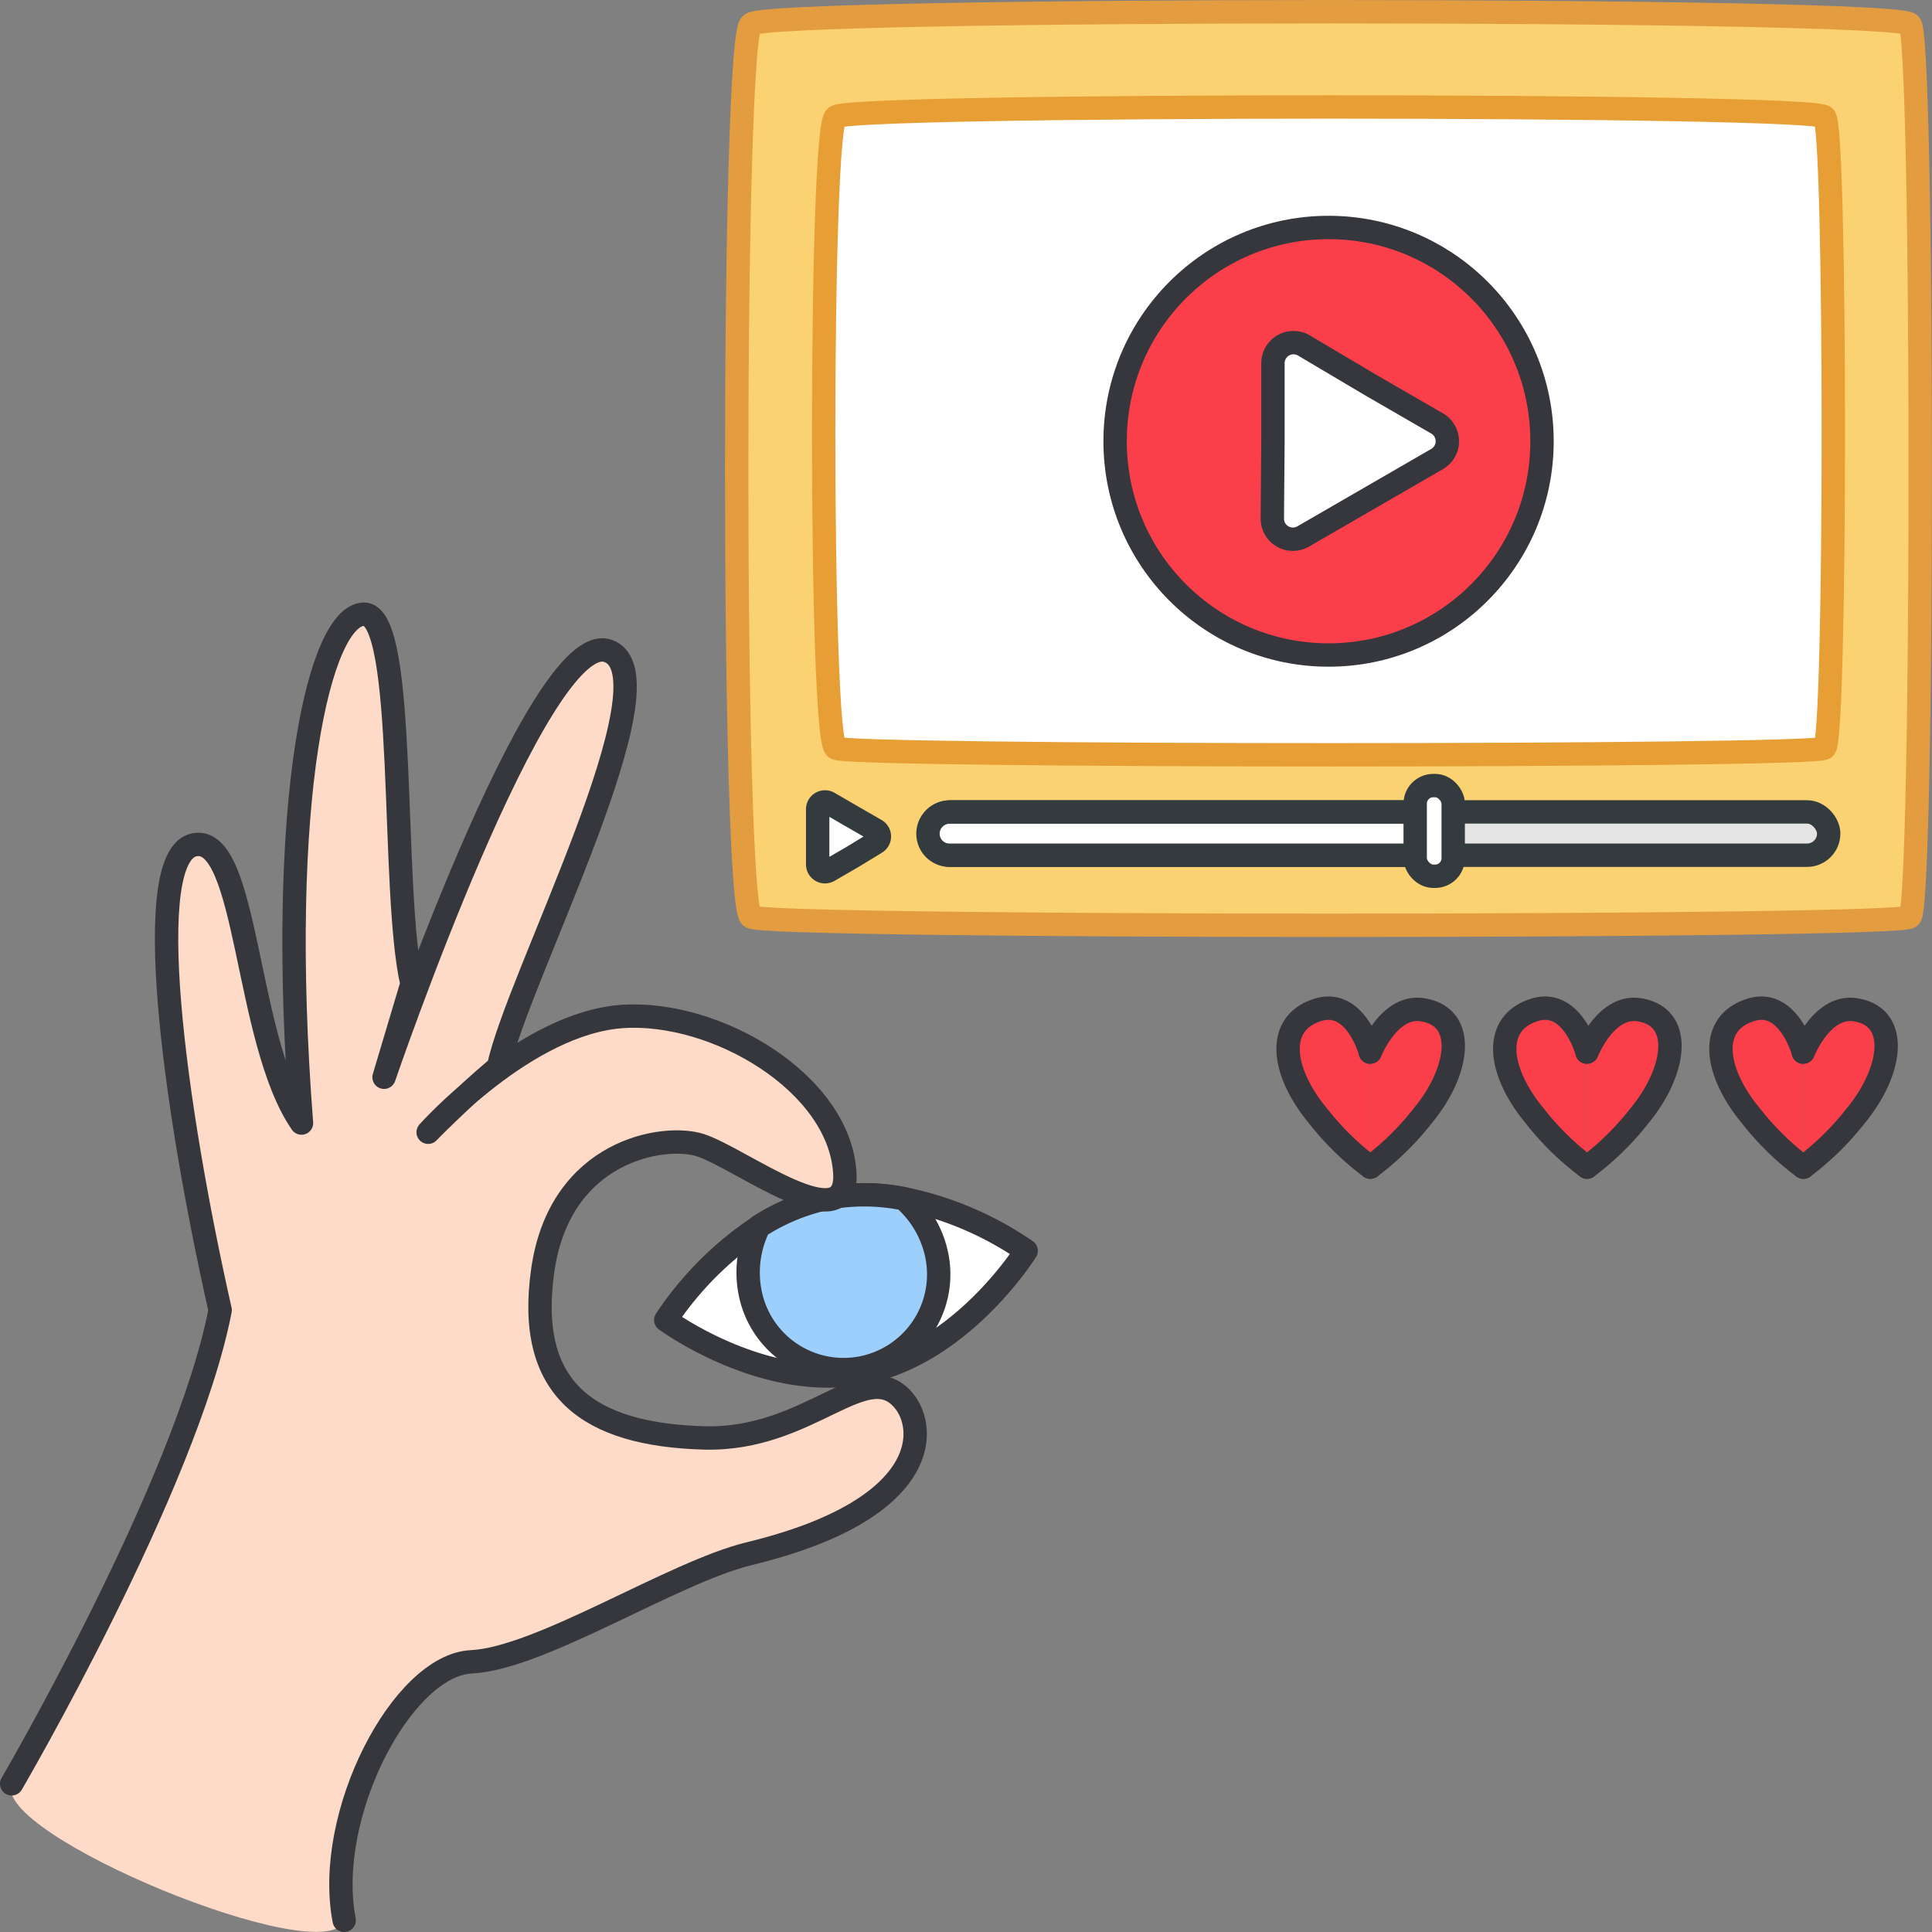<svg xmlns="http://www.w3.org/2000/svg" width="124" height="124" xmlns:v="https://vecta.io/nano"><rect width="100%" height="100%" fill="#808080" stroke="none"/><g stroke-linejoin="round" stroke-width="1.5"><path d="M122.57 58.84c0 .73-74.35.73-74.35 0-1.25 0-1.25-57.27 0-57.27 0-1.09 74.35-1.09 74.35 0 .9 0 .9 57.27 0 57.27z" fill="#fbd271" stroke="#e49c41"/><path d="M117.09 48.01c0 .58-63.43.58-63.43 0-1.06 0-1.06-40.5 0-40.5 0-.86 63.43-.86 63.43 0 .77.02.77 40.5 0 40.5z" fill="#fff" stroke="#e79e34"/><ellipse cx="85.27" cy="28.32" rx="13.7" ry="13.72" fill="#fa3f4a" stroke="#36373c"/><g fill="#fff"><path d="M52.48 53.69v-1.75a.47.47 0 0 1 .7-.41l1.52.88 1.51.87a.47.47 0 0 1 0 .81l-1.51.92-1.52.88a.47.47 0 0 1-.7-.4z" stroke="#343b3f"/><path d="M81.7 28.32v-5a1.32 1.32 0 0 1 2-1.14l4.25 2.52 4.29 2.48a1.32 1.32 0 0 1 0 2.28l-4.29 2.48-4.29 2.48a1.32 1.32 0 0 1-2-1.14z" stroke="#36373c"/></g><g stroke="#343b3f"><rect x="59.6" y="52.11" width="57.77" height="2.78" rx="1.39" fill="#e4e4e4"/><g fill="#fff"><path d="M92.04 54.89H60.95a1.38 1.38 0 0 1-1.39-1.38h0a1.39 1.39 0 0 1 1.39-1.39h31.09z"/><rect x="90.83" y="50.42" width="2.44" height="5.82" rx="1.16"/></g></g><g fill="#fa3f4a" stroke="#36373c" stroke-linecap="round"><path d="M115.74 67.53s-.94-3.46-3.35-2.72c-2.8.86-2.35 4 0 6.82a17.81 17.81 0 0 0 3.35 3.28"/><path d="M115.74 67.53s1.19-3.06 3.35-2.72c2.89.46 2.34 4 0 6.82a17.81 17.81 0 0 1-3.35 3.28m-13.88-7.38s-.94-3.46-3.35-2.72c-2.8.86-2.34 4 0 6.82a17.81 17.81 0 0 0 3.35 3.28"/><path d="M101.86 67.53s1.19-3.06 3.35-2.72c2.9.46 2.34 4 0 6.82a17.81 17.81 0 0 1-3.35 3.28m-13.91-7.38s-.93-3.46-3.35-2.72c-2.79.86-2.34 4 0 6.82a17.81 17.81 0 0 0 3.35 3.28"/><path d="M87.95 67.53s1.19-3.06 3.35-2.72c2.9.46 2.35 4 0 6.82a17.81 17.81 0 0 1-3.35 3.28"/></g><path d="M65.86 80.28s-4.11 6.61-10.49 7.83-12.64-3.39-12.64-3.39a21.45 21.45 0 0 1 6-6 13.13 13.13 0 0 1 4.47-1.83 12.83 12.83 0 0 1 4.83.05 21.33 21.33 0 0 1 7.83 3.34z" fill="#fff" stroke="#36373c"/><path d="M60.14 80.65a6.11 6.11 0 0 1-4.855 7.145 6.11 6.11 0 0 1-7.145-4.855 6.64 6.64 0 0 1 .57-4.22 13.13 13.13 0 0 1 4.47-1.83 12.83 12.83 0 0 1 4.83.05 6.58 6.58 0 0 1 2.13 3.71z" fill="#9dcffd" stroke="#36373c"/></g><path d="M.75 114.49s11.2-19.17 13.38-30.4c-3-13.3-5.11-29.2-1.65-29.87s3.22 12.57 6.87 17.86c-1.62-20.9 1.17-32.59 4-32.66s1.7 17.75 3.09 23.72l-1.79 6S34.51 40.29 39 41.77s-5.89 21.18-7 26.71c-2.58 2.18-4.52 4.19-4.52 4.19s6.25-7 12.46-7.43c6-.41 13.9 4.24 14.28 10 .31 4.5-6.7-.91-9.27-1.74-2.33-.75-9 .3-10.11 8s4.85 12.66 10.36 10.79c12.18-4.12 14-2.92 13.74.48-.19 2.44-6 5.71-10.87 7s-13.4 6.73-17.83 6.94-9.46 9.81-8.16 16.59c-1.3 3.2-22.66-5.56-21.33-8.81z" fill="#fddbc8"/><path d="M.75 114.49s11.2-19.17 13.38-30.4c-3-13.3-5.11-29.2-1.65-29.87s3.22 12.57 6.87 17.86c-1.62-20.9 1.17-32.59 4-32.66s1.7 17.75 3.09 23.72l-1.79 6S34.51 40.29 39 41.77s-5.89 21.18-7 26.71c-2.58 2.18-4.52 4.19-4.52 4.19s6.25-7 12.46-7.43c6-.41 13.9 4.24 14.28 10 .31 4.5-6.7-.91-9.27-1.74-2.33-.75-9 .3-10.11 8s2.92 10.58 10.36 10.79c6.75.18 10.32-5.23 12.75-2.46 1.62 1.83 1.77 7.07-9.87 9.89-4.89 1.19-13.4 6.73-17.83 6.94s-9.46 9.81-8.16 16.59" fill="none" stroke="#36373c" stroke-linecap="round" stroke-linejoin="round" stroke-width="1.5"/></svg>